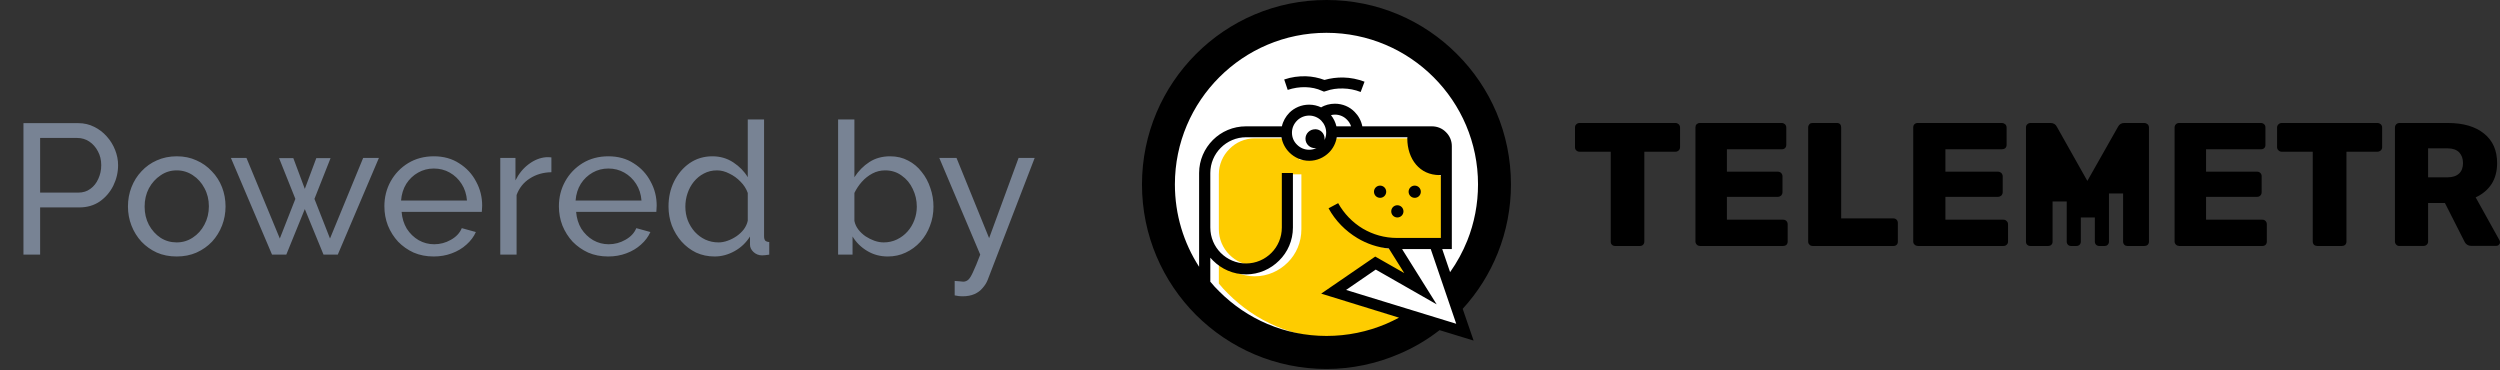 <svg width="216" height="32" viewBox="0 0 216 32" fill="none" xmlns="http://www.w3.org/2000/svg">
<rect x="0" y="0" width="216" height="32" fill="#333333" stroke="none"/>
<path d="M2.027 22V10.64H6.763C7.264 10.64 7.723 10.747 8.139 10.96C8.555 11.163 8.917 11.44 9.227 11.792C9.536 12.133 9.776 12.523 9.947 12.96C10.117 13.387 10.203 13.824 10.203 14.272C10.203 14.891 10.064 15.483 9.787 16.048C9.509 16.603 9.12 17.056 8.619 17.408C8.117 17.749 7.531 17.92 6.859 17.92H3.467V22H2.027ZM3.467 16.64H6.779C7.173 16.64 7.515 16.533 7.803 16.32C8.101 16.107 8.331 15.819 8.491 15.456C8.661 15.093 8.747 14.699 8.747 14.272C8.747 13.824 8.651 13.424 8.459 13.072C8.267 12.709 8.016 12.427 7.707 12.224C7.397 12.021 7.056 11.92 6.683 11.92H3.467V16.64ZM15.263 22.16C14.634 22.16 14.063 22.048 13.551 21.824C13.039 21.589 12.597 21.275 12.223 20.88C11.85 20.475 11.562 20.011 11.359 19.488C11.156 18.965 11.055 18.416 11.055 17.84C11.055 17.253 11.156 16.699 11.359 16.176C11.562 15.653 11.85 15.195 12.223 14.8C12.597 14.395 13.039 14.08 13.551 13.856C14.074 13.621 14.65 13.504 15.279 13.504C15.898 13.504 16.463 13.621 16.975 13.856C17.487 14.08 17.93 14.395 18.303 14.8C18.687 15.195 18.98 15.653 19.183 16.176C19.386 16.699 19.487 17.253 19.487 17.84C19.487 18.416 19.386 18.965 19.183 19.488C18.98 20.011 18.692 20.475 18.319 20.88C17.946 21.275 17.498 21.589 16.975 21.824C16.463 22.048 15.893 22.16 15.263 22.16ZM12.495 17.856C12.495 18.432 12.618 18.955 12.863 19.424C13.119 19.893 13.455 20.267 13.871 20.544C14.287 20.811 14.751 20.944 15.263 20.944C15.775 20.944 16.239 20.805 16.655 20.528C17.082 20.251 17.418 19.877 17.663 19.408C17.919 18.928 18.047 18.4 18.047 17.824C18.047 17.248 17.919 16.725 17.663 16.256C17.418 15.787 17.082 15.413 16.655 15.136C16.239 14.859 15.775 14.72 15.263 14.72C14.751 14.72 14.287 14.864 13.871 15.152C13.455 15.429 13.119 15.803 12.863 16.272C12.618 16.741 12.495 17.269 12.495 17.856ZM31.376 13.648H32.736L29.184 22H27.952L26.336 18.064L24.736 22H23.504L19.952 13.648H21.296L24.176 20.608L25.52 17.184L24.112 13.664H25.344L26.336 16.32L27.328 13.664H28.56L27.168 17.184L28.512 20.608L31.376 13.648ZM37.467 22.16C36.838 22.16 36.262 22.048 35.739 21.824C35.227 21.589 34.779 21.275 34.395 20.88C34.022 20.475 33.729 20.011 33.515 19.488C33.313 18.965 33.211 18.411 33.211 17.824C33.211 17.035 33.393 16.315 33.755 15.664C34.118 15.013 34.619 14.491 35.259 14.096C35.91 13.701 36.651 13.504 37.483 13.504C38.326 13.504 39.057 13.707 39.675 14.112C40.305 14.507 40.79 15.029 41.131 15.68C41.483 16.32 41.659 17.013 41.659 17.76C41.659 17.867 41.654 17.973 41.643 18.08C41.643 18.176 41.638 18.251 41.627 18.304H34.699C34.742 18.848 34.891 19.333 35.147 19.76C35.414 20.176 35.755 20.507 36.171 20.752C36.587 20.987 37.035 21.104 37.515 21.104C38.027 21.104 38.507 20.976 38.955 20.72C39.414 20.464 39.729 20.128 39.899 19.712L41.115 20.048C40.934 20.453 40.662 20.816 40.299 21.136C39.947 21.456 39.526 21.707 39.035 21.888C38.555 22.069 38.033 22.16 37.467 22.16ZM34.651 17.328H40.347C40.305 16.784 40.15 16.304 39.883 15.888C39.617 15.472 39.275 15.147 38.859 14.912C38.443 14.677 37.985 14.56 37.483 14.56C36.993 14.56 36.539 14.677 36.123 14.912C35.707 15.147 35.366 15.472 35.099 15.888C34.843 16.304 34.694 16.784 34.651 17.328ZM47.641 14.88C46.937 14.891 46.312 15.072 45.769 15.424C45.235 15.765 44.856 16.24 44.633 16.848V22H43.224V13.648H44.536V15.584C44.825 15.008 45.203 14.544 45.672 14.192C46.153 13.829 46.654 13.627 47.176 13.584C47.283 13.584 47.374 13.584 47.449 13.584C47.523 13.584 47.587 13.589 47.641 13.6V14.88ZM52.545 22.16C51.916 22.16 51.34 22.048 50.818 21.824C50.306 21.589 49.858 21.275 49.474 20.88C49.1 20.475 48.807 20.011 48.593 19.488C48.391 18.965 48.289 18.411 48.289 17.824C48.289 17.035 48.471 16.315 48.834 15.664C49.196 15.013 49.697 14.491 50.337 14.096C50.988 13.701 51.73 13.504 52.562 13.504C53.404 13.504 54.135 13.707 54.754 14.112C55.383 14.507 55.868 15.029 56.209 15.68C56.562 16.32 56.737 17.013 56.737 17.76C56.737 17.867 56.732 17.973 56.721 18.08C56.721 18.176 56.716 18.251 56.706 18.304H49.778C49.82 18.848 49.969 19.333 50.225 19.76C50.492 20.176 50.834 20.507 51.249 20.752C51.666 20.987 52.114 21.104 52.593 21.104C53.105 21.104 53.586 20.976 54.033 20.72C54.492 20.464 54.807 20.128 54.977 19.712L56.194 20.048C56.012 20.453 55.74 20.816 55.377 21.136C55.026 21.456 54.604 21.707 54.114 21.888C53.633 22.069 53.111 22.16 52.545 22.16ZM49.73 17.328H55.425C55.383 16.784 55.228 16.304 54.962 15.888C54.695 15.472 54.353 15.147 53.938 14.912C53.522 14.677 53.063 14.56 52.562 14.56C52.071 14.56 51.617 14.677 51.202 14.912C50.785 15.147 50.444 15.472 50.178 15.888C49.922 16.304 49.772 16.784 49.73 17.328ZM57.759 17.84C57.759 17.051 57.919 16.331 58.239 15.68C58.569 15.019 59.017 14.491 59.583 14.096C60.159 13.701 60.815 13.504 61.551 13.504C62.223 13.504 62.825 13.68 63.359 14.032C63.892 14.384 64.308 14.811 64.607 15.312V10.32H66.015V20.4C66.015 20.571 66.047 20.699 66.111 20.784C66.185 20.859 66.303 20.901 66.463 20.912V22C66.196 22.043 65.988 22.064 65.839 22.064C65.561 22.064 65.316 21.968 65.103 21.776C64.9 21.584 64.799 21.371 64.799 21.136V20.432C64.468 20.965 64.025 21.387 63.471 21.696C62.916 22.005 62.34 22.16 61.743 22.16C61.167 22.16 60.633 22.048 60.143 21.824C59.663 21.589 59.241 21.269 58.879 20.864C58.527 20.459 58.249 20 58.047 19.488C57.855 18.965 57.759 18.416 57.759 17.84ZM64.607 19.072V16.672C64.479 16.309 64.271 15.984 63.983 15.696C63.695 15.397 63.369 15.163 63.007 14.992C62.655 14.811 62.303 14.72 61.951 14.72C61.535 14.72 61.156 14.811 60.815 14.992C60.484 15.163 60.196 15.397 59.951 15.696C59.716 15.984 59.535 16.315 59.407 16.688C59.279 17.061 59.215 17.451 59.215 17.856C59.215 18.272 59.284 18.667 59.423 19.04C59.572 19.413 59.775 19.744 60.031 20.032C60.297 20.32 60.601 20.544 60.943 20.704C61.295 20.864 61.673 20.944 62.079 20.944C62.335 20.944 62.596 20.896 62.863 20.8C63.14 20.704 63.401 20.571 63.647 20.4C63.892 20.229 64.1 20.032 64.271 19.808C64.441 19.573 64.553 19.328 64.607 19.072ZM76.7 22.16C76.049 22.16 75.457 22 74.924 21.68C74.391 21.36 73.969 20.944 73.66 20.432V22H72.412V10.32H73.82V15.312C74.172 14.768 74.604 14.331 75.116 14C75.628 13.669 76.225 13.504 76.908 13.504C77.484 13.504 78.001 13.627 78.46 13.872C78.919 14.107 79.308 14.432 79.628 14.848C79.959 15.253 80.209 15.717 80.38 16.24C80.561 16.752 80.652 17.291 80.652 17.856C80.652 18.443 80.551 18.997 80.348 19.52C80.156 20.032 79.879 20.491 79.516 20.896C79.153 21.291 78.732 21.6 78.252 21.824C77.783 22.048 77.265 22.16 76.7 22.16ZM76.348 20.944C76.764 20.944 77.148 20.859 77.5 20.688C77.852 20.517 78.156 20.288 78.412 20C78.668 19.712 78.865 19.381 79.004 19.008C79.143 18.635 79.212 18.251 79.212 17.856C79.212 17.312 79.095 16.8 78.86 16.32C78.636 15.84 78.316 15.456 77.9 15.168C77.495 14.869 77.02 14.72 76.476 14.72C76.081 14.72 75.713 14.811 75.372 14.992C75.031 15.173 74.727 15.413 74.46 15.712C74.204 16 73.991 16.32 73.82 16.672V19.088C73.873 19.355 73.985 19.6 74.156 19.824C74.327 20.048 74.535 20.245 74.78 20.416C75.025 20.576 75.281 20.704 75.548 20.8C75.825 20.896 76.092 20.944 76.348 20.944ZM82.484 24.272C82.622 24.283 82.761 24.293 82.9 24.304C83.038 24.325 83.145 24.336 83.219 24.336C83.39 24.336 83.54 24.277 83.668 24.16C83.796 24.043 83.934 23.813 84.084 23.472C84.243 23.141 84.446 22.651 84.692 22L81.156 13.648H82.644L85.46 20.576L88.004 13.648H89.395L85.332 24.192C85.236 24.437 85.091 24.667 84.9 24.88C84.718 25.104 84.484 25.28 84.195 25.408C83.907 25.536 83.561 25.6 83.156 25.6C83.059 25.6 82.958 25.595 82.852 25.584C82.755 25.573 82.633 25.552 82.484 25.52V24.272Z" fill="#788394"/>
<g clip-path="url(#clip0_3174_8288)">
<path d="M122.373 27.245C122.108 27.426 121.844 27.593 121.569 27.76C121.069 28.053 120.54 28.313 120.001 28.553C119.153 28.916 118.267 29.19 117.35 29.386C116.434 29.567 115.517 29.666 114.601 29.666C112.754 29.666 110.975 29.303 109.353 28.622C107.672 27.926 106.158 26.912 104.893 25.648C102.409 23.164 100.88 19.729 100.88 15.942C100.88 14.095 101.243 12.316 101.924 10.705C102.62 9.009 103.634 7.495 104.898 6.231C106.163 4.982 107.677 3.953 109.358 3.257C110.985 2.591 112.758 2.214 114.606 2.214C116.453 2.214 118.232 2.591 119.844 3.257C121.54 3.953 123.054 4.977 124.318 6.231C126.803 8.715 128.332 12.15 128.332 15.937C128.332 16.799 128.248 17.672 128.082 18.519C127.915 19.381 127.665 20.214 127.347 21.033C127.043 21.797 126.666 22.532 126.234 23.228C125.955 23.674 125.651 24.105 125.333 24.506L126.72 28.578L122.388 27.245H122.373Z" fill="white"/>
<path d="M105.308 24.498C105.557 24.802 105.821 25.097 106.099 25.363C108.469 27.748 111.736 29.223 115.351 29.223C117.153 29.223 118.912 28.859 120.514 28.166C120.89 27.998 121.247 27.831 121.608 27.634L114.907 25.545L118.702 22.924L122.273 24.566L120.734 21.626C119.752 21.528 118.839 21.208 118.018 20.721C116.978 20.092 116.123 19.202 115.542 18.13L116.787 19.787C117.3 20.692 119.845 21.095 120.734 21.626C121.608 22.142 120.666 20.707 121.73 20.707H125.233V15.244H125.12C124.246 15.244 123.572 14.895 123.098 14.339C122.585 13.754 122.336 12.933 122.336 12.068V11.955H114.941C114.858 12.471 114.609 12.928 114.262 13.277C113.817 13.725 113.211 13.808 112.547 13.808C111.883 13.808 112.577 13.725 112.147 13.277C111.785 12.928 111.551 12.471 111.468 11.955H108.41C107.55 11.955 106.778 12.304 106.222 12.874C105.655 13.43 105.308 14.211 105.308 15.062V19.802C105.308 20.667 105.655 21.444 106.222 22.005C106.774 22.575 107.55 22.924 108.41 22.924C109.27 22.924 110.032 22.575 110.584 22.005C111.15 21.449 111.497 20.667 111.497 19.802V15.062H112.44V19.802C112.44 20.933 111.995 21.951 111.263 22.674C110.53 23.411 109.519 23.873 108.41 23.873C107.301 23.873 106.275 23.411 105.557 22.674C105.474 22.59 105.391 22.506 105.308 22.423V24.498Z" fill="#FECC00"/>
<path d="M120.731 17.733C120.438 17.733 120.203 17.968 120.203 18.261C120.203 18.555 120.438 18.789 120.731 18.789C121.024 18.789 121.259 18.555 121.259 18.261C121.259 17.968 121.024 17.733 120.731 17.733ZM125.291 23.511C125.888 22.666 126.386 21.752 126.772 20.793C127.383 19.268 127.701 17.621 127.701 15.93C127.701 12.313 126.235 9.043 123.864 6.672C121.493 4.301 118.223 2.835 114.606 2.835C110.989 2.835 107.719 4.301 105.348 6.672C102.978 9.043 101.511 12.313 101.511 15.93C101.511 18.55 102.274 20.999 103.603 23.052V19.659V14.947C103.603 13.838 104.063 12.826 104.796 12.093C105.529 11.36 106.541 10.915 107.651 10.915H110.755C110.852 10.47 111.087 10.069 111.39 9.751C111.835 9.307 112.441 9.043 113.106 9.043C113.482 9.043 113.824 9.126 114.147 9.277C114.328 9.165 114.509 9.097 114.699 9.043C114.909 8.989 115.115 8.96 115.335 8.96C115.999 8.96 116.61 9.224 117.04 9.668C117.373 10.001 117.608 10.431 117.705 10.915H123.717C124.187 10.915 124.617 11.096 124.925 11.413C125.242 11.716 125.438 12.146 125.438 12.621V21.517H124.607L125.286 23.511H125.291ZM104.562 24.327C104.811 24.63 105.075 24.924 105.353 25.188C107.724 27.558 110.994 29.025 114.611 29.025C116.415 29.025 118.16 28.663 119.778 27.974C120.154 27.808 120.511 27.641 120.873 27.446L114.152 25.369L118.82 22.167L121.327 23.594L119.998 21.473C119.015 21.375 118.087 21.057 117.28 20.573C116.239 19.948 115.369 19.063 114.787 17.997L115.618 17.553C116.117 18.452 116.865 19.229 117.754 19.757C118.629 20.27 119.626 20.559 120.706 20.559H124.49V15.128H124.392C123.507 15.128 122.828 14.781 122.354 14.229C121.855 13.647 121.591 12.831 121.591 11.971C121.591 11.927 121.591 11.902 121.606 11.858H115.496C115.413 12.371 115.178 12.826 114.831 13.173C114.386 13.618 113.78 13.892 113.115 13.892C112.451 13.892 111.84 13.613 111.4 13.173C111.053 12.826 110.803 12.371 110.72 11.858H107.661C106.815 11.858 106.038 12.205 105.471 12.772C104.918 13.325 104.571 14.102 104.571 14.947V19.659C104.571 20.52 104.918 21.292 105.471 21.849C106.038 22.416 106.815 22.763 107.661 22.763C108.506 22.763 109.283 22.416 109.85 21.849C110.403 21.297 110.75 20.52 110.75 19.659V14.947H111.708V19.659C111.708 20.784 111.248 21.795 110.515 22.514C109.782 23.247 108.77 23.707 107.661 23.707C106.551 23.707 105.539 23.247 104.806 22.514C104.723 22.431 104.64 22.348 104.571 22.265V24.327H104.562ZM124.377 28.526C123.312 29.357 122.134 30.051 120.887 30.579C118.917 31.425 116.786 31.879 114.611 31.879C110.207 31.879 106.228 30.09 103.335 27.211C100.451 24.318 98.667 20.339 98.667 15.935C98.667 11.531 100.456 7.552 103.335 4.668C106.228 1.774 110.207 0 114.611 0C119.015 0 122.994 1.774 125.878 4.668C128.772 7.552 130.546 11.526 130.546 15.935C130.546 17.973 130.16 19.982 129.412 21.849C128.703 23.623 127.682 25.256 126.376 26.683L127.32 29.426L124.382 28.526H124.377ZM121.137 21.517L124.128 26.297L118.864 23.291L116.302 25.051L125.819 27.974L123.615 21.517H121.137ZM116.733 10.915C116.664 10.695 116.537 10.499 116.386 10.348C116.122 10.069 115.75 9.903 115.344 9.903C115.217 9.903 115.11 9.918 114.997 9.947C115.217 10.226 115.383 10.558 115.467 10.915H116.728H116.733ZM113.629 11.164C114.088 11.164 114.445 11.526 114.445 11.98C114.445 12.024 114.445 12.078 114.43 12.117C114.528 11.922 114.582 11.702 114.582 11.467C114.582 11.052 114.416 10.69 114.152 10.416C113.888 10.152 113.516 9.986 113.111 9.986C112.705 9.986 112.333 10.152 112.069 10.416C111.791 10.695 111.625 11.052 111.625 11.467C111.625 11.883 111.791 12.244 112.069 12.508C112.333 12.772 112.695 12.938 113.111 12.938C113.345 12.938 113.555 12.885 113.761 12.787C113.707 12.802 113.663 12.802 113.624 12.802C113.164 12.802 112.793 12.44 112.793 11.985C112.793 11.531 113.169 11.169 113.624 11.169L113.629 11.164ZM117.563 7.948C117.065 7.752 116.552 7.655 116.038 7.645C115.525 7.63 115.027 7.699 114.572 7.865L114.391 7.918L114.225 7.85C113.78 7.64 113.296 7.547 112.798 7.532C112.285 7.518 111.757 7.601 111.258 7.767L110.955 6.868C111.566 6.657 112.201 6.574 112.827 6.589C113.379 6.604 113.922 6.716 114.435 6.907C114.963 6.755 115.515 6.687 116.068 6.697C116.693 6.711 117.3 6.833 117.896 7.058L117.563 7.943V7.948ZM122.232 16.037C121.938 16.037 121.704 16.272 121.704 16.565C121.704 16.859 121.938 17.093 122.232 17.093C122.525 17.093 122.759 16.859 122.759 16.565C122.759 16.272 122.525 16.037 122.232 16.037ZM119.24 16.037C118.947 16.037 118.712 16.272 118.712 16.565C118.712 16.859 118.947 17.093 119.24 17.093C119.533 17.093 119.768 16.859 119.768 16.565C119.768 16.272 119.533 16.037 119.24 16.037Z" fill="black"/>
<path d="M207.314 21.253C207.202 21.253 207.119 21.224 207.036 21.141C206.968 21.072 206.923 20.975 206.923 20.877V11.017C206.923 10.905 206.968 10.807 207.036 10.739C207.104 10.67 207.202 10.626 207.314 10.626H211.491C212.819 10.626 213.872 10.929 214.619 11.539C215.38 12.149 215.751 12.993 215.751 14.095C215.751 14.803 215.586 15.408 215.268 15.905C214.937 16.403 214.478 16.789 213.897 17.052L215.956 20.76C215.985 20.828 216 20.887 216 20.926C216 21.009 215.971 21.092 215.902 21.145C215.849 21.214 215.766 21.243 215.683 21.243H213.541C213.248 21.243 213.043 21.116 212.916 20.843L211.242 17.54H209.788V20.872C209.788 20.984 209.744 21.082 209.662 21.15C209.593 21.219 209.495 21.248 209.383 21.248H207.309L207.314 21.253ZM211.476 15.32C211.906 15.32 212.238 15.208 212.472 14.988C212.692 14.778 212.804 14.476 212.804 14.091C212.804 13.705 212.692 13.398 212.472 13.163C212.238 12.929 211.906 12.817 211.476 12.817H209.788V15.32H211.476Z" fill="black"/>
<path d="M200.228 21.253C200.116 21.253 200.018 21.224 199.935 21.155C199.866 21.087 199.822 20.989 199.822 20.877V13.109H197.145C197.033 13.109 196.935 13.065 196.866 12.996C196.784 12.928 196.739 12.831 196.739 12.719V11.017C196.739 10.904 196.784 10.807 196.866 10.739C196.935 10.67 197.033 10.626 197.145 10.626H205.41C205.523 10.626 205.62 10.67 205.703 10.739C205.772 10.807 205.817 10.904 205.817 11.017V12.719C205.817 12.831 205.772 12.928 205.703 12.996C205.62 13.065 205.523 13.109 205.41 13.109H202.734V20.877C202.734 20.989 202.69 21.087 202.621 21.155C202.538 21.224 202.44 21.253 202.328 21.253H200.218H200.228Z" fill="black"/>
<path d="M188.27 21.243C188.159 21.243 188.077 21.214 187.995 21.131C187.928 21.063 187.884 20.965 187.884 20.868V11.016C187.884 10.904 187.928 10.807 187.995 10.739C188.062 10.67 188.159 10.626 188.27 10.626H195.348C195.458 10.626 195.555 10.67 195.623 10.739C195.705 10.807 195.733 10.904 195.733 11.016V12.523C195.733 12.635 195.705 12.732 195.623 12.8C195.555 12.869 195.458 12.898 195.348 12.898H190.603V14.833H195.02C195.131 14.833 195.227 14.877 195.294 14.945C195.376 15.028 195.406 15.111 195.406 15.223V16.602C195.406 16.715 195.376 16.812 195.294 16.895C195.227 16.963 195.131 17.007 195.02 17.007H190.603V18.981H195.468C195.579 18.981 195.661 19.011 195.743 19.093C195.81 19.162 195.854 19.259 195.854 19.371V20.877C195.854 20.99 195.81 21.087 195.743 21.155C195.661 21.224 195.579 21.253 195.468 21.253H188.265L188.27 21.243Z" fill="black"/>
<path d="M165.685 21.243C165.586 21.243 165.487 21.214 165.417 21.131C165.333 21.063 165.303 20.965 165.303 20.868V11.016C165.303 10.904 165.333 10.807 165.402 10.739C165.472 10.67 165.571 10.626 165.685 10.626H172.959C173.073 10.626 173.172 10.67 173.257 10.739C173.326 10.807 173.371 10.904 173.371 11.016V12.523C173.371 12.635 173.326 12.732 173.257 12.8C173.172 12.869 173.073 12.898 172.959 12.898H168.083V14.833H172.622C172.736 14.833 172.835 14.877 172.92 14.945C172.989 15.028 173.034 15.126 173.034 15.223V16.602C173.034 16.715 172.989 16.812 172.92 16.895C172.835 16.963 172.736 17.007 172.622 17.007H168.083V18.981H173.083C173.197 18.981 173.296 19.011 173.366 19.093C173.45 19.162 173.494 19.259 173.494 19.371V20.877C173.494 20.99 173.45 21.087 173.366 21.155C173.296 21.224 173.197 21.253 173.083 21.253H165.68L165.685 21.243Z" fill="black"/>
<path d="M156.597 21.248C156.501 21.248 156.404 21.219 156.337 21.136C156.255 21.067 156.226 20.97 156.226 20.872V11.002C156.226 10.89 156.269 10.807 156.337 10.724C156.404 10.656 156.501 10.626 156.597 10.626H158.706C158.817 10.626 158.913 10.656 158.981 10.724C159.048 10.807 159.077 10.89 159.077 11.002V18.868H163.588C163.699 18.868 163.796 18.912 163.863 18.98C163.945 19.063 163.974 19.161 163.974 19.273V20.877C163.974 20.989 163.945 21.087 163.863 21.155C163.796 21.224 163.699 21.253 163.588 21.253H156.597V21.248Z" fill="black"/>
<path d="M146.857 21.243C146.76 21.243 146.664 21.214 146.597 21.131C146.529 21.063 146.486 20.965 146.486 20.868V11.016C146.486 10.904 146.515 10.807 146.582 10.739C146.664 10.67 146.746 10.626 146.857 10.626H153.949C154.06 10.626 154.142 10.67 154.224 10.739C154.291 10.807 154.335 10.904 154.335 11.016V12.523C154.335 12.635 154.291 12.732 154.224 12.8C154.142 12.869 154.06 12.898 153.949 12.898H149.205V14.833H153.607C153.718 14.833 153.814 14.877 153.896 14.945C153.964 15.028 154.007 15.126 154.007 15.223V16.602C154.007 16.715 153.964 16.812 153.896 16.895C153.814 16.963 153.718 17.007 153.607 17.007H149.205V18.981H154.055C154.166 18.981 154.263 19.011 154.345 19.093C154.412 19.162 154.455 19.259 154.455 19.371V20.877C154.455 20.99 154.412 21.087 154.345 21.155C154.263 21.224 154.166 21.253 154.055 21.253H146.852L146.857 21.243Z" fill="black"/>
<path d="M139.56 21.253C139.448 21.253 139.349 21.224 139.281 21.155C139.198 21.087 139.168 20.989 139.168 20.877V13.109H136.473C136.36 13.109 136.262 13.065 136.193 12.996C136.11 12.928 136.08 12.831 136.08 12.719V11.017C136.08 10.904 136.11 10.807 136.193 10.739C136.262 10.67 136.36 10.626 136.473 10.626H144.765C144.878 10.626 144.961 10.67 145.044 10.739C145.113 10.807 145.157 10.904 145.157 11.017V12.719C145.157 12.831 145.113 12.928 145.044 12.996C144.961 13.065 144.878 13.109 144.765 13.109H142.07V20.877C142.07 20.989 142.025 21.087 141.957 21.155C141.888 21.224 141.79 21.253 141.677 21.253H139.55H139.56Z" fill="black"/>
<path d="M175.437 21.253C175.324 21.253 175.226 21.224 175.157 21.155C175.074 21.087 175.044 20.989 175.044 20.877V11.017C175.044 10.905 175.074 10.807 175.157 10.739C175.226 10.67 175.324 10.626 175.437 10.626H177.16C177.426 10.626 177.607 10.739 177.715 10.958L180.347 15.632L182.994 10.958C183.107 10.739 183.289 10.626 183.54 10.626H185.263C185.376 10.626 185.474 10.67 185.557 10.739C185.626 10.807 185.671 10.905 185.671 11.017V20.877C185.671 20.989 185.626 21.087 185.557 21.155C185.474 21.224 185.376 21.253 185.263 21.253H183.815C183.716 21.253 183.618 21.224 183.55 21.155C183.481 21.087 183.436 20.989 183.436 20.892V16.715H182.214V20.892C182.214 20.989 182.169 21.087 182.1 21.155C182.032 21.224 181.934 21.253 181.835 21.253H181.388C181.276 21.253 181.192 21.224 181.108 21.155C181.04 21.087 180.995 20.989 180.995 20.892V18.789H179.783V20.892C179.783 20.989 179.739 21.087 179.67 21.155C179.586 21.224 179.503 21.253 179.39 21.253H178.958C178.845 21.253 178.747 21.224 178.678 21.155C178.609 21.087 178.565 20.989 178.565 20.892V17.408H177.342V20.892C177.342 20.989 177.313 21.087 177.229 21.155C177.16 21.224 177.062 21.253 176.964 21.253H175.417H175.437Z" fill="black"/>
</g>
<defs>
<clipPath id="clip0_3174_8288">
<rect width="117.333" height="32" fill="white" transform="translate(98.667)"/>
</clipPath>
</defs>
</svg>
